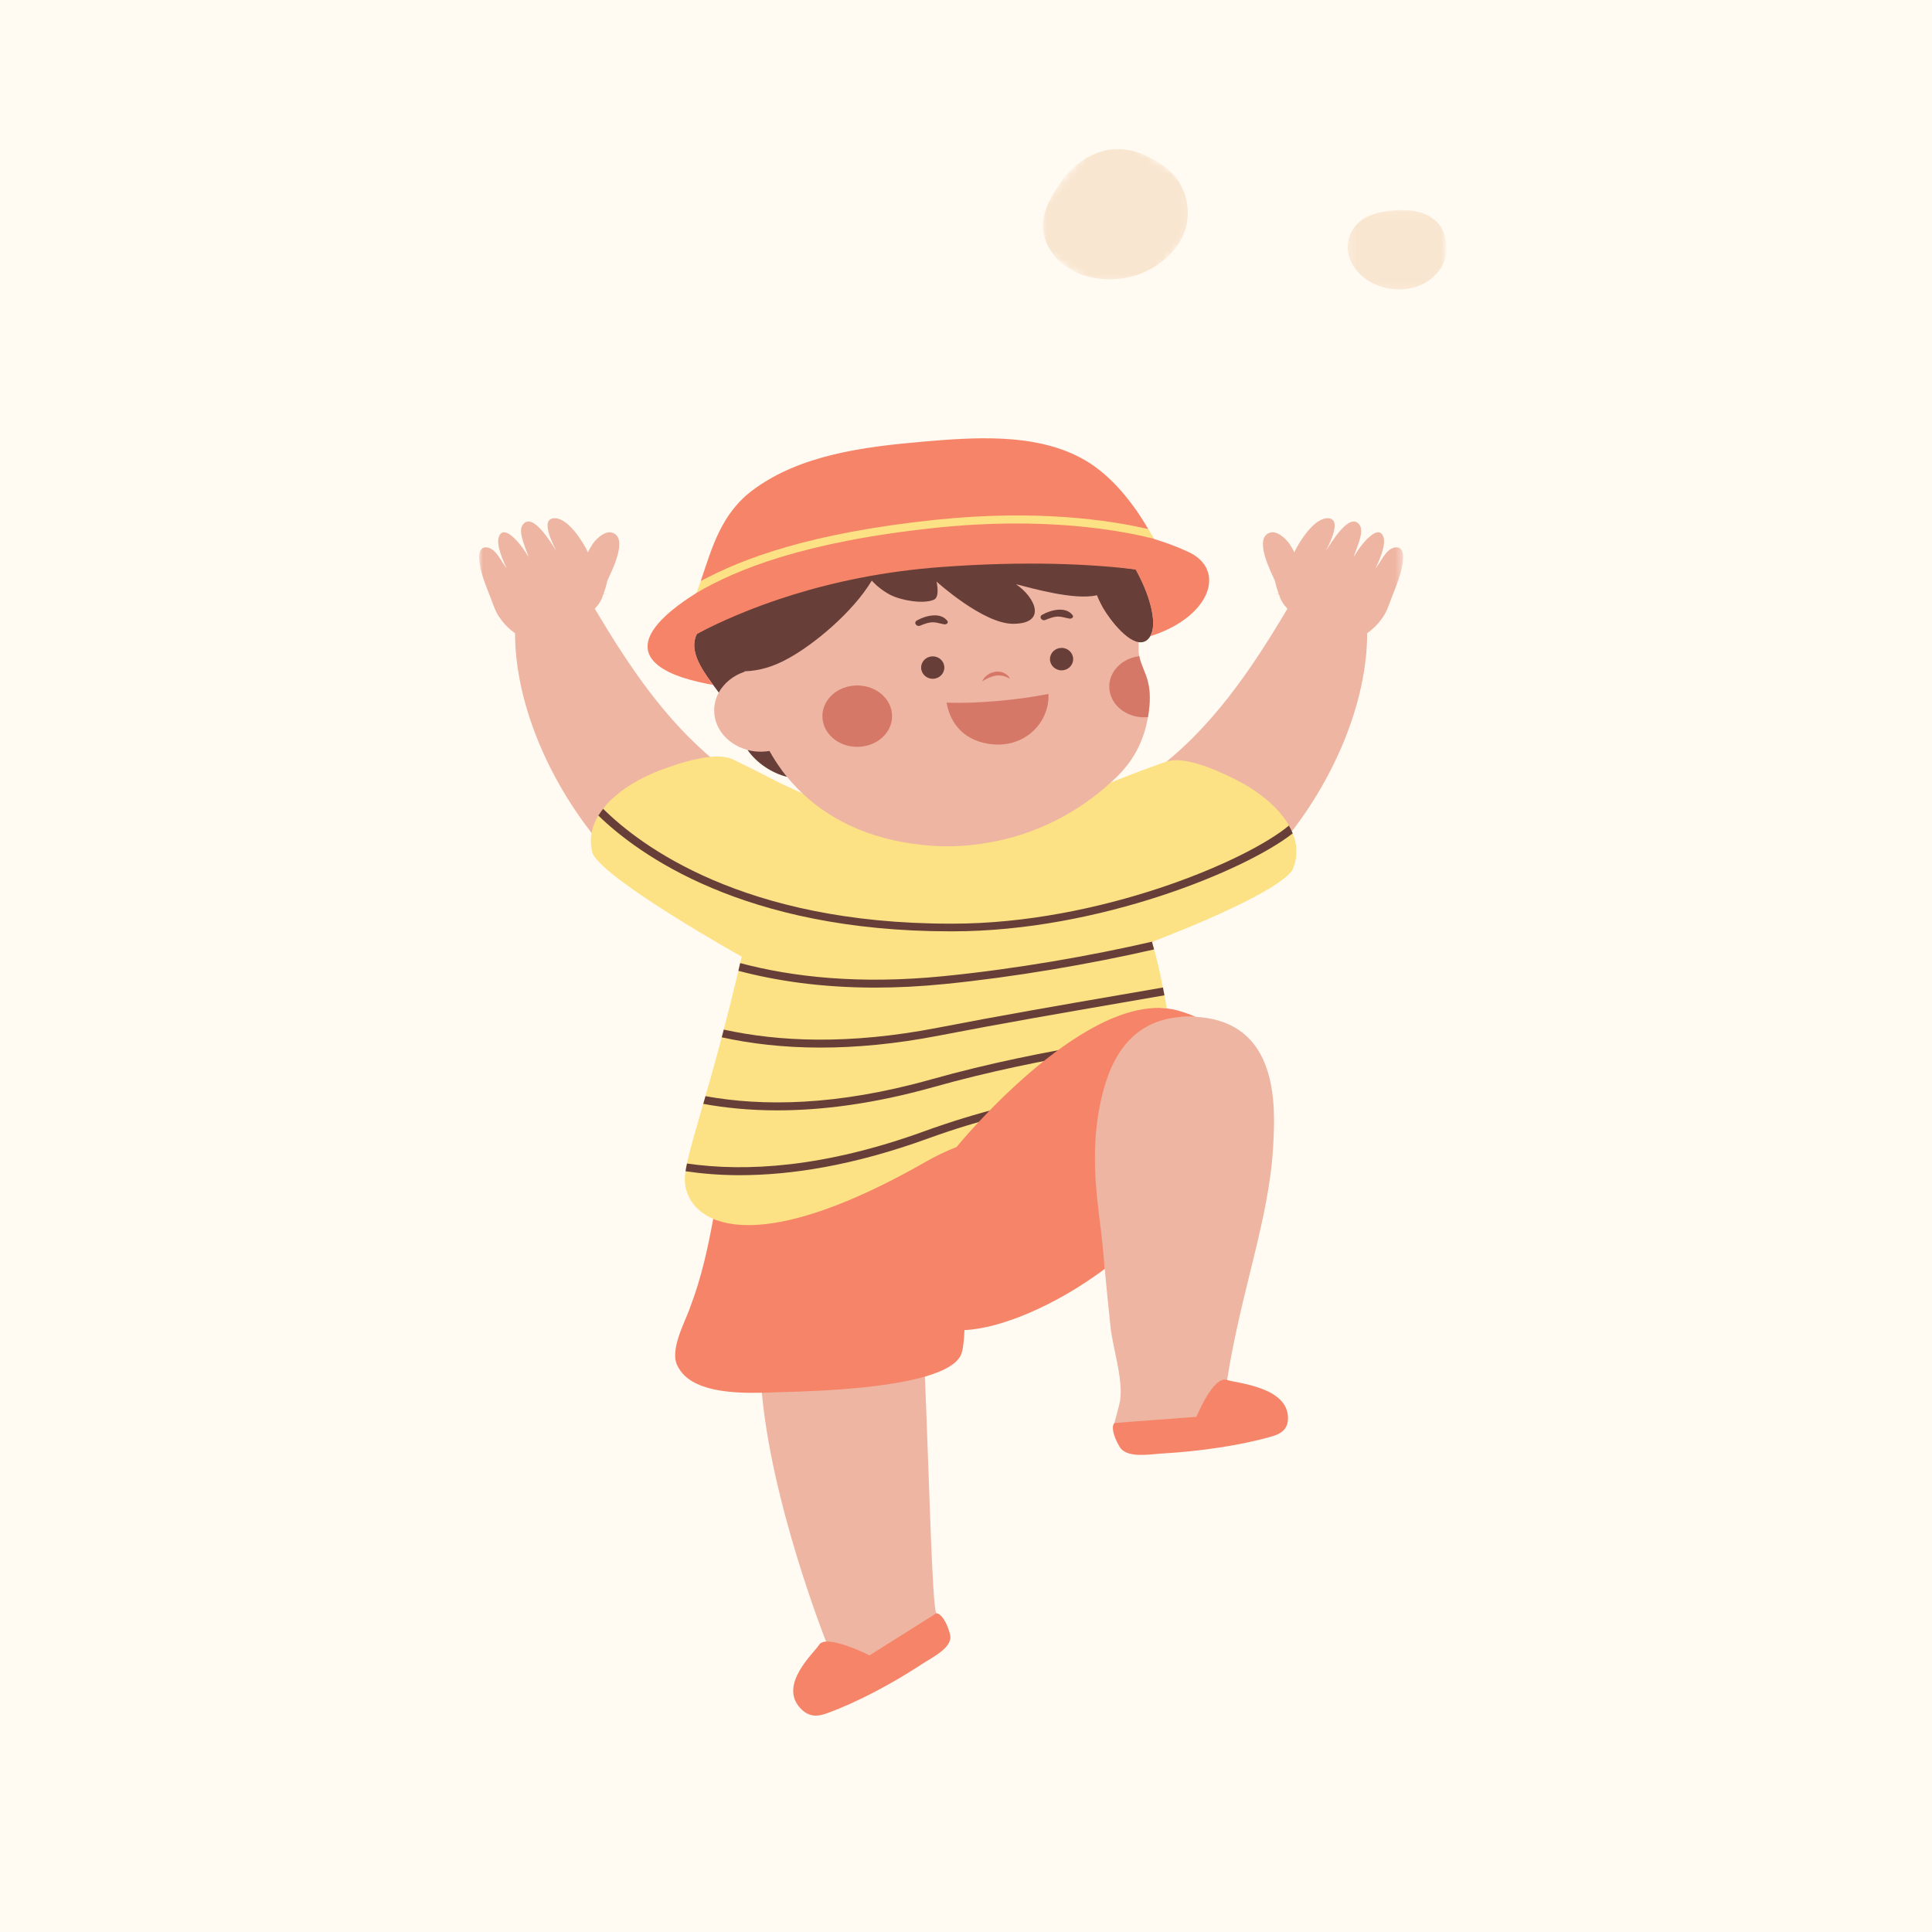 <svg width="250" height="250" viewBox="0 0 250 250" fill="none" xmlns="http://www.w3.org/2000/svg">
<rect width="250" height="250" fill="#FFFAF2"/>
<mask id="mask0_130_6170" style="mask-type:luminance" maskUnits="userSpaceOnUse" x="62" y="57" width="120" height="165">
<path d="M62 57.375H181.558V221.338H62V57.375Z" fill="white"/>
</mask>
<g mask="url(#mask0_130_6170)">
<path d="M63.27 70.889C64.344 71.26 64.907 72.783 65.562 73.522C65.091 72.577 64.206 70.559 64.532 69.529C65.233 67.349 68.038 71.258 68.41 72.165C68.177 71.176 66.959 68.904 67.611 67.956C68.875 66.062 71.403 70.394 71.963 71.258C71.637 70.518 69.721 67.018 71.824 67.059C73.599 67.1 75.53 70.259 76.09 71.494C76.055 71.413 76.606 70.498 76.713 70.353C77.305 69.547 78.326 68.688 79.163 68.912C81.452 69.529 79.056 74.076 78.589 75.147C78.427 75.886 78.214 76.519 78.104 76.832L78.742 76.839L78.093 76.86C78.052 76.974 78.026 77.04 78.026 77.04L78.018 77.012C77.888 77.599 77.487 78.207 76.967 78.774C81.437 86.292 86.066 93.172 92.615 98.561C92.684 98.558 92.756 98.556 92.822 98.556C93.527 98.556 94.098 98.66 94.519 98.868L95.082 99.143C96.046 99.613 97.656 100.396 99.668 101.451C100.534 101.906 100.978 102.107 101.65 102.406C102.086 102.605 102.635 102.851 103.483 103.25L103.925 102.747C102.889 101.781 101.956 100.726 101.125 99.595C99.853 99.102 98.64 98.248 97.78 97.229C94.759 96.924 92.413 94.667 92.413 91.924C92.413 90.832 92.785 89.817 93.426 88.971L92.742 88.043L92.436 87.987C90.118 87.555 87.25 86.889 85.625 85.573C84.849 84.942 84.496 84.264 84.554 83.499C84.678 81.814 86.811 79.602 90.557 77.271L90.756 77.142L90.851 76.893C91.036 76.394 91.221 75.896 91.394 75.388C91.524 75.004 91.654 74.62 91.781 74.237C93.091 70.289 94.329 66.561 97.954 63.877C103.887 59.495 111.789 58.48 119.376 57.82C121.97 57.593 124.726 57.375 127.419 57.375C132.516 57.375 136.345 58.15 139.476 59.818C141.979 61.152 144.273 63.335 146.483 66.495C146.873 67.051 147.369 67.839 147.932 68.782C148.079 69.019 148.221 69.257 148.359 69.491C148.469 69.679 148.579 69.862 148.685 70.038L148.818 70.287L149.118 70.376C150.642 70.838 152.085 71.382 153.41 71.997C155 72.727 155.817 73.919 155.707 75.358C155.545 77.447 153.283 80.22 148.59 81.702L148.313 81.791L148.175 82.022C148.076 82.19 147.964 82.314 147.857 82.383C147.773 82.431 147.696 82.451 147.595 82.451C147.554 82.451 147.511 82.449 147.468 82.441L147.326 82.421C147.343 82.95 147.349 83.483 147.335 84.01C147.323 84.317 147.358 84.614 147.416 84.912C147.635 86 148.218 87.004 148.498 88.058C148.893 89.505 148.812 90.999 148.602 92.456C148.579 92.567 148.567 92.682 148.544 92.794C148.045 95.694 146.833 98.225 144.599 100.439C144.287 100.749 143.961 101.052 143.632 101.349L144.045 101.863C146.18 100.998 148.001 100.317 149.317 99.839C156.743 94.283 161.759 86.899 166.593 78.774C166.073 78.207 165.672 77.599 165.542 77.012L165.533 77.04C165.533 77.04 165.508 76.982 165.47 76.875L164.809 76.865L165.461 76.847C165.352 76.539 165.135 75.896 164.971 75.147C164.503 74.076 162.108 69.529 164.396 68.912C165.233 68.688 166.252 69.547 166.847 70.353C166.953 70.5 167.505 71.413 167.467 71.494C168.03 70.259 169.961 67.1 171.735 67.059C173.839 67.018 171.923 70.518 171.594 71.258C172.157 70.394 174.685 66.062 175.946 67.956C176.601 68.904 175.383 71.176 175.147 72.165C175.522 71.258 178.327 67.349 179.028 69.529C179.354 70.559 178.468 72.577 178.001 73.522C178.653 72.783 179.216 71.26 180.289 70.889C181.458 70.561 181.599 71.588 181.55 72.33C181.438 74.13 180.664 75.779 180.03 77.467C179.703 78.324 179.449 79.14 178.907 79.92C178.382 80.68 177.709 81.386 176.91 81.933C176.91 90.671 172.809 100.523 166.645 108.24C167.15 109.63 167.124 110.997 166.552 112.309C164.725 114.759 154.642 119.05 148.936 121.21L148.778 121.271L148.186 121.515L148.351 122.067C149.009 124.291 149.612 127.003 150.252 130.597L150.342 131.087L150.899 131.148C151.398 131.204 151.877 131.298 152.325 131.43C152.498 131.481 152.665 131.532 152.832 131.588C153.45 131.545 154.099 131.54 154.783 131.583C165.594 132.233 165.028 143.262 164.751 148.29C164.226 157.78 160.627 166.875 158.786 178.572C158.786 178.572 158.717 178.81 158.578 179.207C158.841 179.286 159.193 179.357 159.672 179.451C161.839 179.878 165.868 180.671 165.914 183.452C165.932 184.463 165.484 184.944 164.194 185.287C160.472 186.349 155.462 187.124 150.452 187.414C150.166 187.432 149.851 187.46 149.514 187.49C148.936 187.544 148.281 187.602 147.678 187.602C146.111 187.602 145.704 187.196 145.522 186.868C145.064 186.1 144.867 185.5 144.792 185.101C144.322 184.898 144.036 184.761 144.036 184.761L144.83 181.774C145.557 179.054 144.004 174.568 143.707 171.762C143.41 168.971 143.136 166.178 142.879 163.385L142.469 163.692C136.527 168.143 129.413 171.262 124.764 171.455L124.077 171.483L124.051 172.088C123.993 173.409 123.884 174.35 123.725 174.878C123.439 175.847 122.031 176.731 119.656 177.443C120.227 190.853 120.617 208.071 121.162 208.757C121.555 209.253 121.618 209.893 121.737 210.323C121.898 210.651 122.06 211.072 122.193 211.596C122.487 212.585 120.894 213.553 119.615 214.331C119.335 214.499 119.073 214.659 118.842 214.811C114.819 217.455 110.438 219.73 106.808 221.056C106.317 221.247 105.91 221.338 105.572 221.338C105.223 221.338 104.747 221.26 104.161 220.639C102.144 218.499 104.626 215.592 105.959 214.028C106.207 213.741 106.398 213.515 106.542 213.317C106.669 212.913 106.79 212.595 106.897 212.42C106.897 212.42 99.691 194.297 98.528 179.563C98.19 179.568 97.838 179.573 97.48 179.573C92.436 179.573 89.475 178.605 88.433 176.612L88.407 176.571C87.579 175.249 88.695 172.593 89.437 170.837C89.691 170.227 89.913 169.703 90.046 169.292C91.518 165.446 92.352 161.506 93.033 157.823L93.123 157.335L92.62 157.122C89.711 155.879 89.374 153.561 89.365 152.623C89.353 151.228 90.156 148.439 91.377 144.218C92.133 141.597 93.076 138.336 94.124 134.379L94.303 133.692L94.387 133.38C95.053 130.823 95.677 128.332 96.283 125.76L96.323 125.587L96.444 125.081H96.441L96.817 123.475L96.378 123.231C91.633 120.585 79.036 113.127 77.417 110.276C77.259 109.727 77.195 109.17 77.215 108.613C70.886 100.841 66.647 90.814 66.647 81.933C65.848 81.386 65.178 80.682 64.65 79.92C64.107 79.14 63.853 78.326 63.53 77.467C62.892 75.782 62.122 74.13 62.006 72.33C61.96 71.588 62.102 70.561 63.27 70.889Z" fill="#EEB5A2"/>
</g>
<path d="M76.551 107.777C77.206 104.183 81.226 101.209 85.722 99.56C87.684 98.84 89.95 98.131 91.878 97.943C93.052 97.829 94.103 97.905 94.885 98.291C95.71 98.698 97.572 99.583 100.051 100.881C101.45 101.618 101.678 101.652 103.837 102.668C107.886 106.493 113.511 108.967 120.662 109.447C123.118 109.612 125.502 109.457 127.808 109.048C133.972 108.044 139.501 105.129 143.729 101.263C147.166 99.872 149.775 98.962 150.82 98.584C150.866 98.568 150.918 98.556 150.967 98.54C153.175 97.862 156.831 99.354 159.746 100.8C163.056 102.445 165.968 104.857 167.172 107.564C167.887 109.175 167.997 110.891 167.224 112.609C164.837 115.987 149.068 121.878 149.068 121.878C149.822 124.42 150.442 127.397 150.993 130.492C139.657 129.227 126.564 151.395 126.01 152.069C126.001 152.072 125.992 152.077 125.984 152.079C124.685 152.585 123.389 153.198 122.105 153.932C107.306 162.396 96.588 159.552 92.29 157.717C89.702 156.611 88.634 154.547 88.617 152.628C88.585 149.576 91.924 141.361 95.976 123.79C95.976 123.79 78.626 114.108 76.709 110.507C76.427 109.566 76.389 108.654 76.551 107.777Z" fill="#FDE285"/>
<path d="M121.303 70.312C104.232 72.097 95.306 73.693 90.129 76.715C90.314 76.212 90.501 75.711 90.674 75.197C96.085 72.257 104.46 67.636 120.541 65.956C133.712 64.583 143.62 67.305 148.589 68.464C148.858 68.894 149.1 69.326 149.345 69.725C144.843 68.586 135.196 68.856 121.303 70.312Z" fill="#FDE285"/>
<path d="M78.043 104.656C82.823 109.394 96.161 119.522 122.986 119.522C123.075 119.522 123.162 119.522 123.252 119.522C142.247 119.522 161.297 111.435 166.786 106.826C166.979 107.164 167.138 107.492 167.276 107.838C161.228 112.599 142.18 120.514 123.249 120.514C123.159 120.514 123.067 120.514 122.98 120.514C96.222 120.514 82.583 110.54 77.426 105.533C77.608 105.23 77.815 104.948 78.043 104.656Z" fill="#683E38"/>
<path d="M122.271 127.33C119.076 127.651 116.072 127.796 113.235 127.796C106.332 127.796 100.476 126.929 95.547 125.625C95.625 125.292 95.703 124.962 95.781 124.624C102.609 126.443 111.298 127.397 122.138 126.311C131.483 125.378 141.072 123.701 149.24 121.815C149.13 121.858 149.069 121.878 149.069 121.878C149.162 122.194 149.248 122.529 149.338 122.855C140.931 124.776 131.24 126.433 122.271 127.33Z" fill="#683E38"/>
<path d="M150.676 128.792C148.956 129.094 147.156 129.404 145.251 129.732C137.88 131.006 129.523 132.447 121.552 133.995C115.881 135.098 110.767 135.558 106.175 135.558C101.341 135.558 97.099 135.042 93.394 134.226C93.48 133.898 93.567 133.57 93.656 133.23C100.724 134.785 109.84 135.22 121.301 132.996C129.286 131.443 137.649 129.999 145.029 128.726C146.87 128.408 148.697 128.093 150.483 127.783C150.549 128.116 150.613 128.454 150.676 128.792Z" fill="#683E38"/>
<path d="M91.29 141.844C98.614 143.173 108.244 143.122 120.469 139.681C127.875 137.599 135.459 136.071 142.581 134.92C142.345 135.288 142.134 135.675 141.938 136.069C135.104 137.197 127.88 138.671 120.824 140.659C113.087 142.835 106.357 143.681 100.568 143.681C97.03 143.681 93.849 143.361 91.001 142.84C91.096 142.509 91.189 142.192 91.29 141.844Z" fill="#683E38"/>
<path d="M88.894 150.559C96.455 151.655 106.608 151.108 119.646 146.37C126.321 143.946 133.239 142.25 139.897 141.066C139.758 141.437 139.626 141.811 139.496 142.184C133.1 143.351 126.483 144.995 120.091 147.319C110.478 150.811 102.383 152.069 95.699 152.069C93.156 152.069 90.847 151.871 88.712 151.561C88.755 151.256 88.816 150.925 88.894 150.559Z" fill="#683E38"/>
<path d="M120.696 84.93C119.868 84.93 119.195 85.58 119.195 86.381C119.195 87.184 119.868 87.835 120.696 87.835C121.524 87.835 122.197 87.184 122.197 86.381C122.197 85.58 121.524 84.93 120.696 84.93Z" fill="#683E38"/>
<path d="M137.37 83.837C136.539 83.837 135.866 84.487 135.866 85.288C135.866 86.091 136.539 86.742 137.37 86.742C138.198 86.742 138.868 86.091 138.868 85.288C138.868 84.487 138.198 83.837 137.37 83.837Z" fill="#683E38"/>
<path d="M134.859 79.549C135.964 78.924 137.906 78.42 138.798 79.605C138.983 79.849 138.683 80.09 138.411 80.049C137.932 79.981 137.508 79.805 137.012 79.785C136.426 79.765 135.817 79.994 135.3 80.212C134.795 80.426 134.383 79.818 134.859 79.549Z" fill="#683E38"/>
<path d="M118.648 80.286C119.753 79.661 121.695 79.16 122.587 80.342C122.772 80.586 122.472 80.827 122.2 80.789C121.721 80.718 121.297 80.543 120.801 80.525C120.215 80.504 119.606 80.731 119.089 80.952C118.584 81.165 118.172 80.558 118.648 80.286Z" fill="#683E38"/>
<path d="M100.275 98.36C100.754 99.11 101.28 99.832 101.842 100.523C99.981 100.078 97.923 98.785 96.734 97.041C97.286 97.186 97.871 97.267 98.478 97.267C98.853 97.267 99.216 97.234 99.571 97.176C99.793 97.577 100.027 97.974 100.275 98.36Z" fill="#683E38"/>
<path d="M148.273 82.934C147.984 83.102 147.672 83.143 147.341 83.094C145.421 82.8 142.971 79.287 142.417 78.064C142.241 77.737 142.085 77.388 141.947 77.022C139.058 77.719 133.413 76.084 131.465 75.594C133.987 77.302 135.54 80.718 131.078 80.718C127.2 80.718 121.185 75.253 121.185 75.253C121.185 75.253 121.67 77.259 120.842 77.607C119.457 78.192 116.631 77.709 115.174 76.961C114.233 76.456 113.451 75.833 112.805 75.134C110.331 79.262 105.223 83.483 101.841 85.288C100.026 86.264 98.294 86.803 96.349 86.864C96.352 86.884 96.352 86.902 96.355 86.922C94.883 87.408 93.685 88.384 93.01 89.622C92.768 89.291 92.519 88.963 92.28 88.633C90.594 86.333 89.157 84.098 90.176 82.024C90.179 82.024 90.179 82.024 90.179 82.024L90.213 82.029C90.213 82.022 90.216 82.012 90.219 82.004C96.049 78.957 105.8 71.479 120.698 70.376C131.739 69.56 141.202 72.991 146.954 73.685C148.579 76.534 149.892 80.54 148.844 82.327C148.697 82.573 148.512 82.782 148.273 82.934Z" fill="#683E38"/>
<path d="M106.899 212.419C108.763 212.31 112.515 214.206 112.515 214.206L121.161 208.757C121.753 208.767 122.52 209.873 122.919 211.431C123.424 213.136 120.702 214.412 119.291 215.34C115.378 217.912 110.876 220.286 107.112 221.661C105.828 222.157 104.682 222.225 103.583 221.061C100.694 217.999 105.323 213.899 105.984 212.854C106.148 212.574 106.474 212.445 106.899 212.419Z" fill="#F58468"/>
<path d="M92.291 157.717C96.588 159.552 105.067 158.754 119.869 150.29C121.153 149.555 122.449 148.943 123.744 148.437C123.744 148.45 123.747 148.46 123.747 148.472C123.75 148.457 123.753 148.447 123.753 148.447C123.753 148.447 123.759 148.439 123.77 148.427C124.325 147.751 139.657 129.224 150.993 130.492C151.524 130.553 152.05 130.652 152.56 130.802C153.348 131.034 154.061 131.293 154.708 131.58C147.686 131.189 144.287 135.416 142.769 141.132C140.607 149.268 142.255 156.319 142.699 161.445C142.777 162.363 142.87 163.28 142.953 164.195C136.616 168.941 129.447 171.922 124.801 172.113C124.743 173.424 124.63 174.441 124.451 175.046C124.045 176.413 122.198 177.407 119.684 178.132C113.37 179.954 102.859 180.074 100.527 180.16C99.947 180.183 99.289 180.208 98.585 180.221C94.698 180.305 89.408 180.056 87.751 176.889C86.464 174.843 88.744 170.923 89.333 169.081C90.767 165.339 91.595 161.486 92.291 157.717Z" fill="#F58468"/>
<path d="M144.224 184.135L154.818 183.337C154.818 183.337 157.009 177.928 158.786 178.571C160.059 178.991 166.601 179.461 166.665 183.441C166.688 184.956 165.764 185.561 164.425 185.914C160.547 187.023 155.372 187.793 150.501 188.075C148.746 188.177 145.733 188.761 144.859 187.175C144.036 185.8 143.797 184.555 144.192 184.168C144.204 184.158 144.212 184.145 144.224 184.135Z" fill="#F58468"/>
<path d="M121.034 67.265C104.953 68.945 96.085 72.257 90.674 75.197C92.14 70.871 93.303 66.456 97.47 63.371C103.545 58.882 111.669 57.827 119.299 57.161C126.05 56.577 133.798 56.023 139.862 59.251C142.84 60.839 145.192 63.391 147.123 66.149C147.564 66.784 148.089 67.623 148.589 68.464C143.619 67.305 134.205 65.892 121.034 67.265Z" fill="#F58468"/>
<path d="M90.123 76.73C90.123 76.725 90.126 76.72 90.129 76.715C95.306 73.692 104.105 70.073 121.173 68.289C135.066 66.835 144.843 68.586 149.345 69.725C149.351 69.733 149.354 69.74 149.36 69.75C150.869 70.208 152.341 70.754 153.755 71.41C158.753 73.7 156.681 79.849 148.843 82.327C149.894 80.54 148.581 76.534 146.953 73.685C141.201 72.991 132.832 72.556 121.79 73.375C106.896 74.475 96.051 78.956 90.218 82.004C90.215 82.011 90.213 82.022 90.213 82.029L90.178 82.024C89.156 84.098 90.594 86.332 92.279 88.633C89.699 88.152 86.822 87.443 85.113 86.058C81.662 83.257 85.572 79.561 90.123 76.73Z" fill="#F58468"/>
<path d="M147.324 84.922C147.358 84.912 147.381 84.912 147.416 84.912C147.635 86 148.218 87.004 148.498 88.061C148.894 89.505 148.813 91.002 148.602 92.456C148.579 92.57 148.568 92.682 148.544 92.796C146.158 93.02 143.982 91.574 143.598 89.484C143.191 87.311 144.868 85.273 147.324 84.922Z" fill="#D67868"/>
<path d="M110.925 88.699C108.434 88.699 106.417 90.478 106.417 92.669C106.417 94.863 108.434 96.642 110.925 96.642C113.415 96.642 115.436 94.863 115.436 92.669C115.436 90.478 113.415 88.699 110.925 88.699Z" fill="#D67868"/>
<path d="M130.117 87.56C129.938 87.509 129.748 87.433 129.531 87.425C129.321 87.382 129.096 87.41 128.873 87.428C128.651 87.469 128.429 87.517 128.224 87.603C128.008 87.664 127.84 87.771 127.667 87.845C127.335 88.033 127.093 88.157 127.093 88.157C127.093 88.157 127.119 88.099 127.176 88.007C127.243 87.921 127.298 87.776 127.436 87.639C127.589 87.519 127.739 87.314 127.985 87.207C128.204 87.062 128.487 86.983 128.778 86.92C128.925 86.899 129.081 86.912 129.228 86.909C129.378 86.897 129.517 86.955 129.653 86.986C129.933 87.039 130.12 87.217 130.296 87.319C130.464 87.436 130.536 87.593 130.608 87.672C130.674 87.761 130.703 87.814 130.703 87.814C130.703 87.814 130.637 87.791 130.533 87.743C130.426 87.697 130.285 87.621 130.117 87.56Z" fill="#D67868"/>
<path d="M135.666 89.792C135.871 93.348 132.668 96.993 127.926 96.253C124.163 95.663 122.841 92.974 122.483 90.918C126.457 91.075 131.825 90.567 135.666 89.792Z" fill="#D67868"/>
<mask id="mask1_130_6170" style="mask-type:luminance" maskUnits="userSpaceOnUse" x="134" y="19" width="20" height="18">
<path d="M134.707 19H153.916V36.568H134.707V19Z" fill="white"/>
</mask>
<g mask="url(#mask1_130_6170)">
<mask id="mask2_130_6170" style="mask-type:luminance" maskUnits="userSpaceOnUse" x="131" y="16" width="27" height="24">
<path d="M131.253 30.232L143.336 16.255L157.884 26.013L145.798 39.989L131.253 30.232Z" fill="white"/>
</mask>
<g mask="url(#mask2_130_6170)">
<mask id="mask3_130_6170" style="mask-type:luminance" maskUnits="userSpaceOnUse" x="131" y="16" width="27" height="24">
<path d="M131.257 30.232L143.34 16.255L157.888 26.013L145.802 39.99L131.257 30.232Z" fill="white"/>
</mask>
<g mask="url(#mask3_130_6170)">
<path d="M145.004 19.29C143.134 19.206 141.287 19.89 139.838 20.934C138.392 21.981 137.307 23.369 136.432 24.828C135.647 26.137 135.004 27.555 134.955 29.035C134.88 31.393 136.412 33.691 138.681 34.949C140.946 36.205 143.846 36.449 146.415 35.785C149.728 34.931 152.513 32.54 153.405 29.604C153.933 27.858 153.754 25.962 152.963 24.299C152.103 22.487 150.634 21.341 148.744 20.372C147.601 19.788 146.334 19.348 145.004 19.29Z" fill="#F9E6D0"/>
</g>
</g>
</g>
<mask id="mask4_130_6170" style="mask-type:luminance" maskUnits="userSpaceOnUse" x="174" y="27" width="13" height="11">
<path d="M174.256 27.085H187V37.821H174.256V27.085Z" fill="white"/>
</mask>
<g mask="url(#mask4_130_6170)">
<path d="M186.225 29.06C185.529 28.165 184.392 27.588 183.195 27.337C181.997 27.088 180.739 27.141 179.527 27.319C178.436 27.479 177.339 27.746 176.439 28.315C175.01 29.218 174.257 30.839 174.413 32.385C174.569 33.927 175.579 35.361 176.996 36.279C178.822 37.463 181.351 37.793 183.449 37.036C184.695 36.586 185.749 35.747 186.421 34.721C187.154 33.602 187.252 32.471 187.073 31.215C186.964 30.456 186.721 29.698 186.225 29.06Z" fill="#F9E6D0"/>
</g>
</svg>

